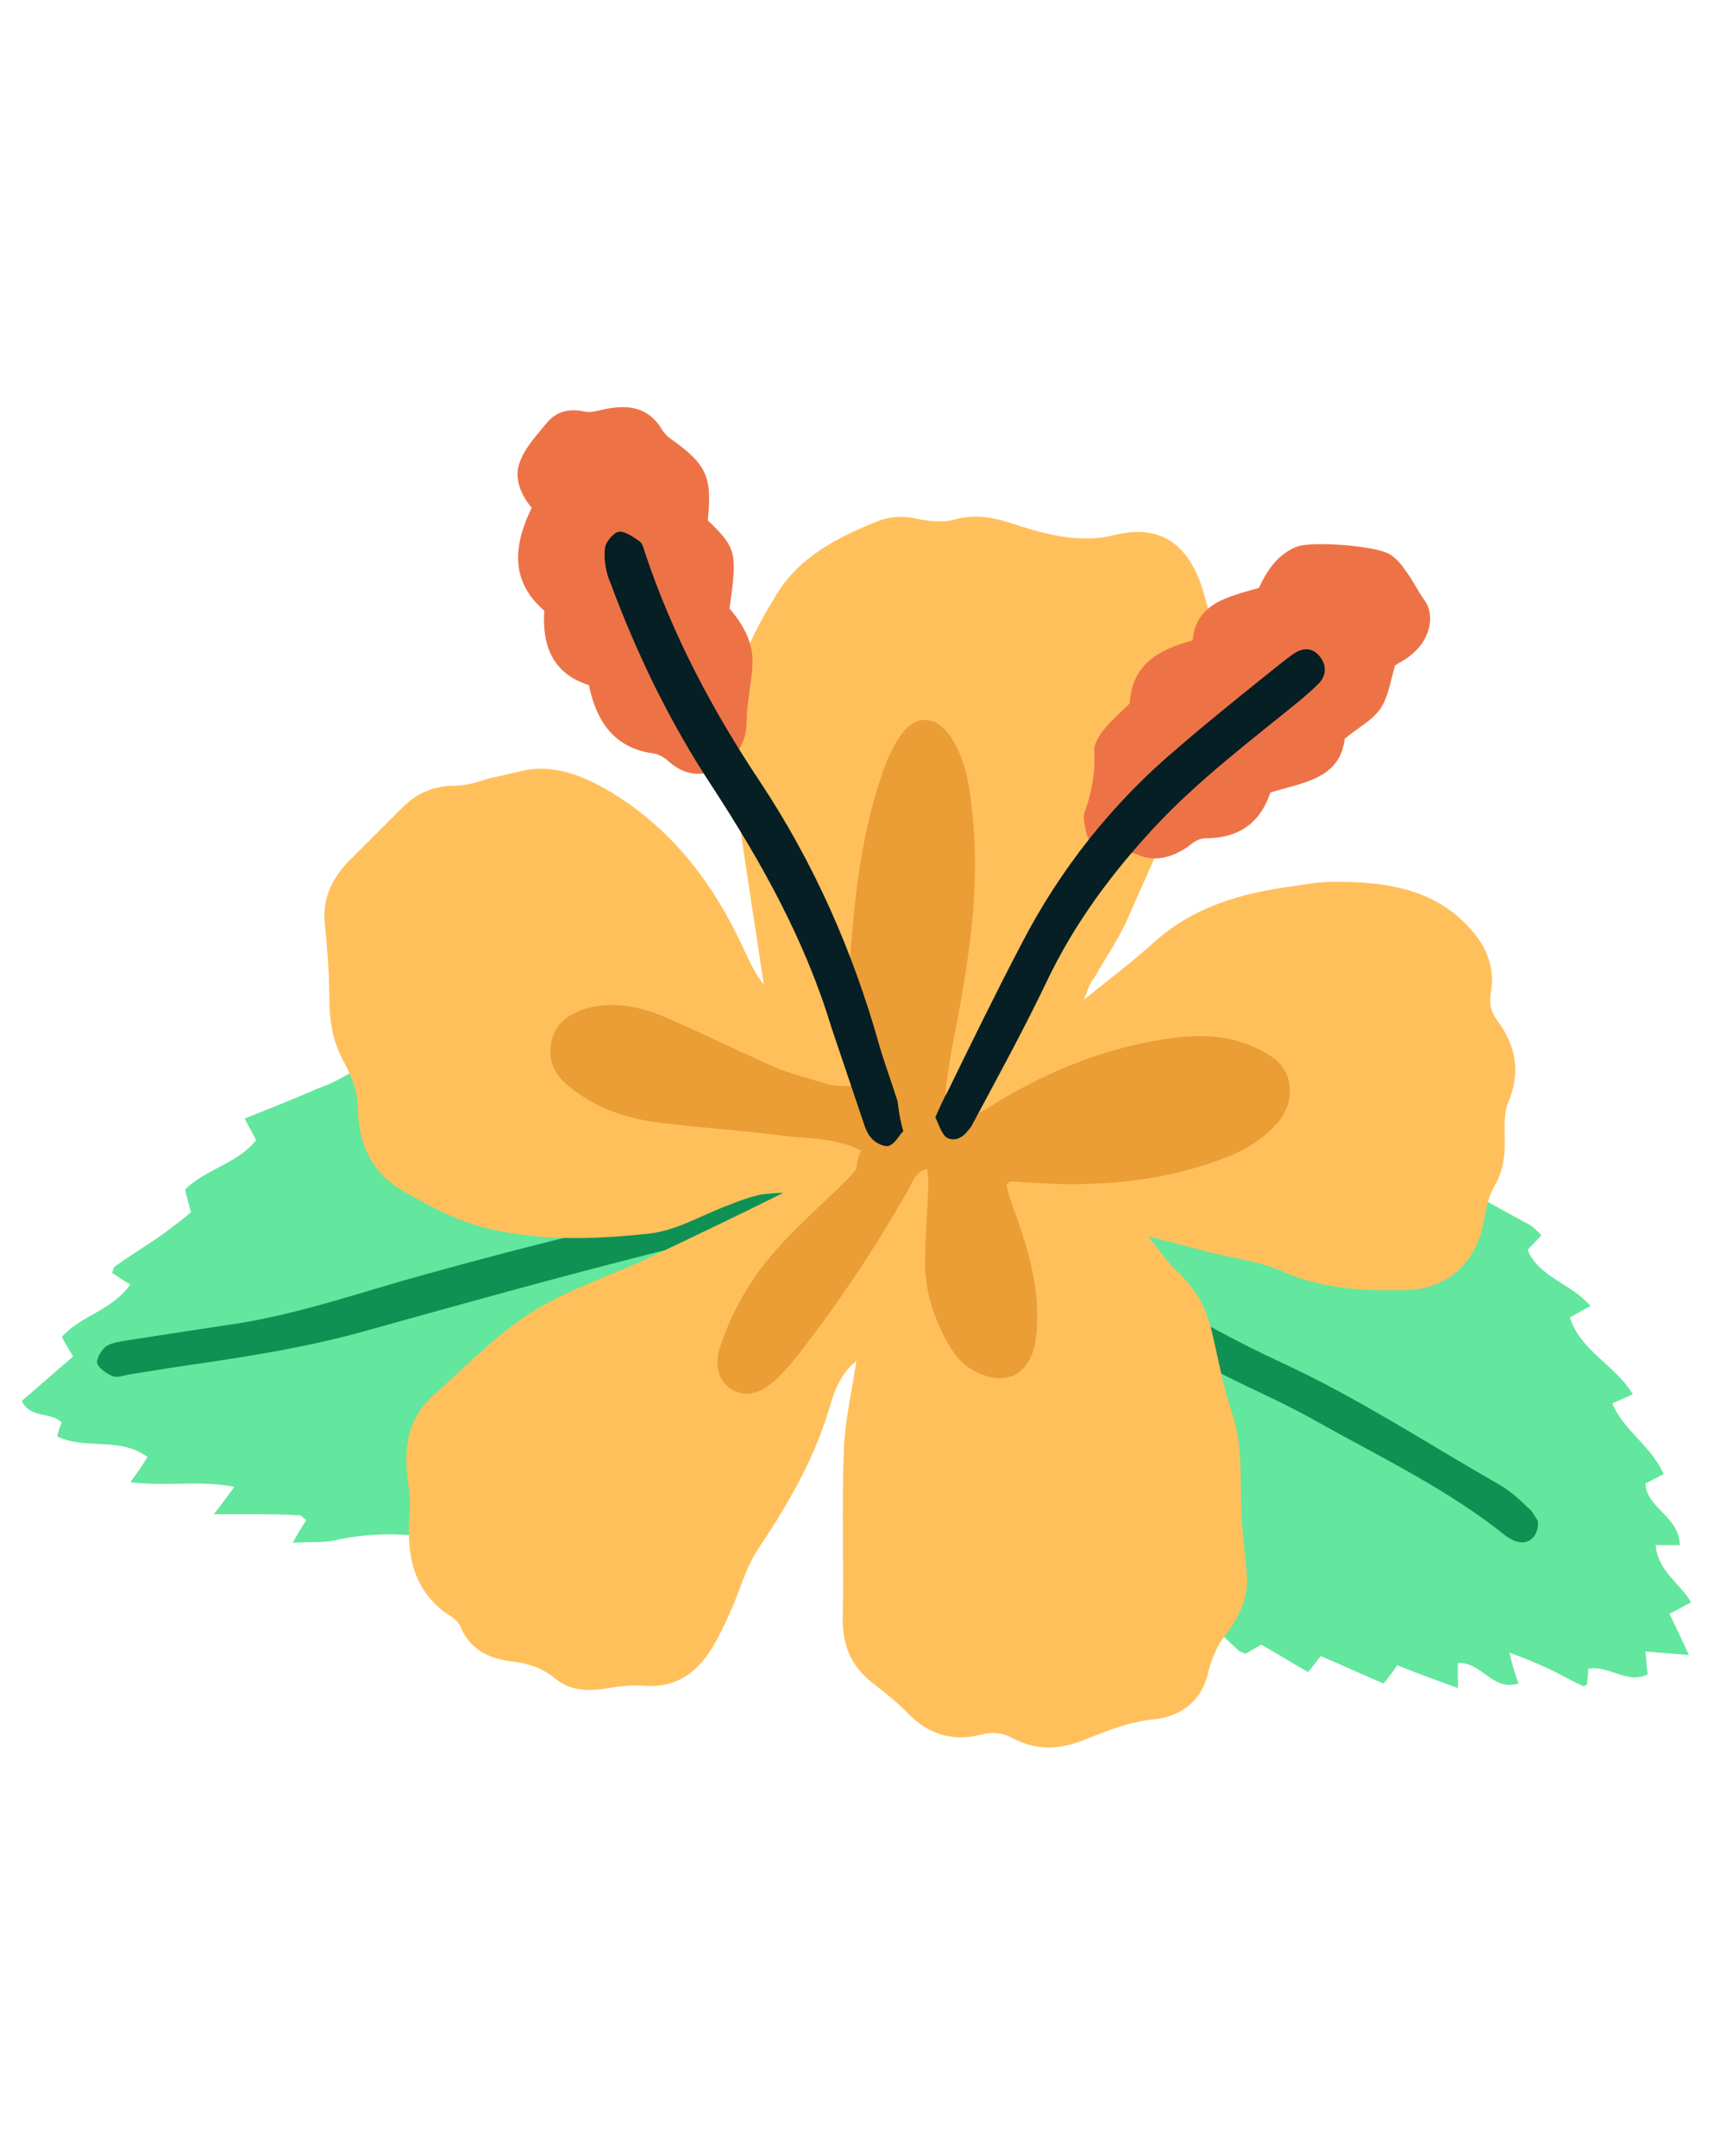 <?xml version="1.0" encoding="utf-8"?>
<!-- Generator: Adobe Illustrator 27.0.1, SVG Export Plug-In . SVG Version: 6.00 Build 0)  -->
<svg version="1.1" id="レイヤー_1" xmlns="http://www.w3.org/2000/svg" xmlns:xlink="http://www.w3.org/1999/xlink" x="0px"
	 y="0px" viewBox="0 0 149.9 188.5" style="enable-background:new 0 0 149.9 188.5;" xml:space="preserve">
<style type="text/css">
	.st0{display:none;}
	.st1{display:inline;fill:#0F9154;}
	.st2{display:inline;}
	.st3{fill:#1D2E2B;}
	.st4{fill:#0D694C;}
	.st5{fill:#08402E;}
	.st6{fill:#A0F7E7;}
	.st7{fill:#2DAD85;}
	.st8{fill:#FFF5ED;}
	.st9{fill:#63E69E;}
	.st10{fill:#0F9154;}
	.st11{fill:#FFC05C;}
	.st12{fill:#EB9D36;}
	.st13{fill:#ED7347;}
	.st14{fill:#051F24;}
	.st15{display:inline;fill:#93E3D4;}
	.st16{display:inline;fill:#5FC7B4;}
	.st17{display:inline;fill:#E6CDAC;}
	.st18{display:inline;fill:#1D2E2B;}
</style>
<g class="st0">
	<path class="st1" d="M138.6,106.9c1.5,1.9,1.1,3.8,0.5,5.4c-0.9,2.7-2.1,5.3-3.5,7.8c-2.2,3.8-4.9,7-9,9.1c-3.8,2-7.6,2.2-11.6,1.4
		c-6.3-1.2-12.5-2.7-18.7-4.4c-3.2-0.9-6.5-1.5-9.9-0.4c-5.2,1.8-5.2,4.7-2,8.3c1.8,1.9,4.1,3.2,6.7,3.7c5.5,1,11.1,1.2,16.7,0.6
		c2.8-0.3,5.7-0.5,8.5-0.6c2.6-0.1,3.5,1.4,2.1,3.6c-0.8,1.2-1.7,2.4-2.7,3.5c-4.1,5-8.7,9.5-14,13c-6.4,4.3-13.4,7.3-21.3,7
		c-2-0.1-4.1-0.4-6.1-0.9c-4.4-1.2-8.9-2.2-12.8-4.8c-1-0.7-2.1-1.2-3-2.1c-3.3-3.2-6.5-6.4-7.5-11.2c-0.5-2.5-0.7-4.9,0.2-7.4
		c1-2.9,2-5.9,3-8.8c0.2-0.6,0.4-1.1,0.5-1.7c0.5-2.8-0.7-4.2-3.5-4c-1.7,0.1-3.4,0.5-5,1.1c-5.6,2-11.4,2.9-17.3,2.7
		c-3.3-0.1-6.2-1.2-8.7-3.4c-6.1-5.4-10.5-12-13.3-19.5c-2-5.3-2.6-10.9-1.9-16.6c1.8-13.5,8-24.6,18.4-33.5c4-3.4,8.1-6.8,12.9-9.1
		c1.1-0.5,2.4-0.9,3.4-1.3c1,1,0.8,1.7,0.4,2.5c-2.6,5.6-4.6,11.4-6,17.4c-0.9,3.9-1.3,8,0.2,12c1.4,4,4.1,5.9,8.4,4.9
		c4.3-1,7-3.6,8.9-7.2c1.8-3.4,1.8-7.1,1.4-10.8c-0.4-3.9-0.9-7.7-0.9-11.6c0-2.9,0.4-5.8,2.1-8.4c1.4-2.1,3.3-3.6,5.3-4.9
		c6.3-4.2,13.4-6.9,20.7-8.8c2.1-0.5,2.1-0.5,4.1,0.3c0.1,1.3-0.4,2.5-1.2,3.5c-3.2,4.5-6,9.3-8.1,14.4c-1.8,4.5-3.9,8.9-4.3,13.8
		c-0.4,4.7,1.2,7,4.3,7.9c3.4,0.9,8-0.2,10.5-3.5c1.9-2.5,3.1-5.4,4.1-8.3c1.2-3.7,2.1-7.5,3.4-11.2c1-2.8,2.3-5.6,3.8-8.2
		c1.7-3.2,4.6-5,8.1-6c5.2-1.4,10.4-1.6,15.6-0.9c4.6,0.6,9.1,2,14,1.3c0.2,0.6,0.6,1.1,0.6,1.6c0.2,1.3,0.2,2.7,0.5,4
		c1.5,5.2,1.9,10.6,1.1,15.9c-0.9,6.2-4.2,10.9-9.7,13.9c-2.2,1.2-4.4,2.4-6.6,3.6c-3.2,1.7-5.7,4.1-7.4,7.4c-1.7,3.3-0.4,5.8,3.4,6
		c4,0.2,7.6-0.8,10.6-3.4c2-1.7,3.8-3.5,5.6-5.3c1.4-1.3,2.6-2.8,4-4.1c1.5-1.5,2.7-1.3,3.7,0.6c0.5,1,0.8,2.1,0.8,3.2
		c-0.1,4.2-0.6,8.4-2.1,12.5c-1,2.8-2.8,5.2-5,7.1c-4,3.4-8.7,5.2-14,5.6c-3.5,0.2-7.1,0.4-10.6,0.7c-2.6,0.2-5.2,0.7-7.4,2.2
		c-1,0.7-1.9,1.5-2.7,2.4c-1.8,2.1-1.2,4.2,1.2,5.5c1.9,1,3.9,1.4,5.9,1.6c6.4,0.7,12.8,0.2,18.9-2c3.5-1.2,6.9-2.8,10.4-4.1
		C136.9,107.3,137.8,107.1,138.6,106.9z M16.2,94.2c-0.7,2-0.5,3.9,0,5.9c1,4.3,3.1,8,5.9,11.4c0.9,1.1,2.1,2.1,3.4,2.8
		c3.5,2,7.7-0.3,8.1-4.4c0.5-5.6-0.9-10.8-4-15.5c-1-1.5-2.5-2.9-4.1-3.9C21.8,88.3,17.5,90.1,16.2,94.2z M70.6,144.8
		c0.4,0.8,0.7,2.1,1.4,3c3.7,4.3,8.5,6,14.1,5.1c1-0.2,2-0.7,2.8-1.2c1.9-1.2,2.3-3.6,1-5.4c-1.2-1.7-2.8-2.7-4.7-3.5
		c-3.5-1.5-7.1-1.2-10.7-1C72.8,141.9,71.4,142.7,70.6,144.8z M102.6,86.3c-0.8-0.2-1-0.3-1.3-0.4c-5.4-0.5-9.9,1.4-13.6,5.2
		c-2.1,2.2-0.4,5.6,2.8,6.1c3.5,0.5,6.9,0.1,10.2-1.2c1.5-0.6,2.9-1.6,4.1-2.7c2-1.8,1.7-4.4-0.4-6
		C103.7,86.8,102.9,86.5,102.6,86.3z M113,45c0-0.6,0.2-1.5,0.2-2.5c-0.2-3.2-2.5-4.8-5.5-4c-0.9,0.2-1.8,0.7-2.6,1.2
		c-2,1.3-3.2,3.3-4.4,5.4c-1.4,2.4-1.2,4.8-0.5,7.3c0.5,1.8,1.7,2.5,3.6,2.1c0.7-0.1,1.3-0.4,1.9-0.7C108.9,51.6,111.3,48.8,113,45z
		 M45.4,100.9c1-0.4,2.2-0.5,3-1.2c2.9-2.6,4.6-5.9,5.2-9.8c0.3-1.7-0.4-3.1-2-3.9c-1.4-0.7-2.7-0.1-3.8,0.8
		C45.5,88.6,44,91,43,93.7C42.1,96.3,43,98.9,45.4,100.9z M84.5,112.6c0.8,0.1,1.5,0.4,2.3,0.4c2.8,0,4.3-2.4,3.2-5
		c-1.4-3.2-5.9-4.8-9-3.1c-2,1.1-2.4,2.7-1,4.5C81.1,110.8,82.5,112.2,84.5,112.6z"/>
	<g class="st2">
		<path class="st3" d="M109.1,63.9c-0.4,0.5-0.9,1.3-1.6,1.9c-3.8,3.5-7.6,7-11.5,10.5c-7.6,6.8-14.4,14.5-20.5,22.7
			c-7.1,9.6-13.9,19.4-21.6,28.5c-4.1,4.9-8.8,9.3-13.7,13.4c-3.9,3.3-8,6.4-12.2,9.3c-2.2,1.5-4.7,2.6-7.1,3.7
			c-1,0.4-2.2,0.6-3.3,0.6c-1.3,0.1-2.2-0.7-2.4-1.9c-0.2-1.1,0.4-2.1,1.7-2.6c1.1-0.4,2.3-0.6,3.5-1.1c4.9-2,8.9-5.4,12.9-8.6
			c3.3-2.7,6.4-5.8,9.6-8.7c5.2-4.8,9.5-10.3,13.7-15.9c5.5-7.4,10.9-15,16.6-22.3c7.2-9.2,15.2-17.7,24.1-25.3
			c2.3-1.9,4.4-4.1,6.7-6.2c0.6-0.6,1.3-1.2,2-1.6c1-0.6,2.1-0.3,2.9,0.5C109.6,61.6,109.7,62.6,109.1,63.9z"/>
	</g>
</g>
<g class="st0">
	<g class="st2">
		<path class="st4" d="M26.6,99.2c-1,2.6-1.7,4.8-2.7,7c-1.2,2.6-2.6,5.2-4.1,7.6c-1.1,1.9-2.4,3.6-3.7,5.3
			c-1.1,1.4-2.3,2.7-3.9,3.5c-3.1,1.6-6.6,0.7-8.4-2.2c-1.6-2.5-2-5.2-2.2-8.1c-0.6-8.1,0.9-16,3.9-23.5c1.8-4.6,4.7-8.7,9.2-11.3
			c4-2.3,8.5-3.3,13-3.3c2.2,0,4.2,0.8,5,3.1c0.4,1,0.9,2.1,1.1,3.1c0.9,4.4,1.3,8.8,1.1,13.3c0,0.5-0.1,0.9-0.1,1.4
			c-0.2,1.6-1.1,2.4-2.7,2.7C30.2,98.2,28.4,98.7,26.6,99.2z"/>
		<path class="st4" d="M63.9,38.3c1.2-4.6,4.2-7.8,8.3-10.1c2.8-1.6,5.9-2.6,9.1-3.2c5.4-0.9,10.8-1.6,16.3-1.2
			c4.1,0.3,8.1,1.1,11.6,3.3c1.7,1,3.1,2.4,4.1,4.1c1,1.7,1,3.5-0.1,5.2c-1.5,2.2-3.5,3.9-5.9,5.1c-4.9,2.5-10.1,4.2-15.5,5.1
			c-1.5,0.3-3.1,0.7-4.6,1.2c-1.8,0.6-3.2,1.8-3.9,3.7c-0.9,2.4-1.6,2.6-4.1,2c-2.6-0.6-5.3-1.1-7.9-1.7c-0.7-0.2-1.4-0.3-2.1-0.5
			c-1-0.3-1.9-0.6-2.8-0.8c-2.5-0.6-2.5-0.6-3-3.1C62.8,43,62.8,41.9,63.9,38.3z"/>
		<path class="st4" d="M32.1,26.1c1.8,0.9,3.6,1.8,5.4,2.8c4.6,2.6,8.4,6.2,11.5,10.3c2.6,3.3,5,6.8,7.4,10.2
			c1.3,1.8,1.2,2.7-0.1,4.4c-3.6,4.8-8.5,7.9-14,10.2c-1.2,0.5-2.5,0.7-3.8,1c-1.1,0.3-1.9-0.2-2.5-1.1c-1.3-1.9-2.7-3.8-3.8-5.7
			c-2.4-4-5.1-7.8-7-12.1c-2.1-4.8-3-9.8-2.2-15c0.1-0.8,0.3-1.5,0.6-2.3c0.7-1.7,1.9-2.8,3.8-3C28.9,25.6,30.5,25.7,32.1,26.1z"/>
		<path class="st4" d="M115.8,119.8c-0.9-0.5-1.7-0.8-2.5-1.2c-1.4-0.9-1.6-1.5-1.4-3.3c0.1-0.8,0-1.7-0.2-2.5
			c-0.9-3.5-1.4-7.1-1.2-10.7c0.1-2.7,1-3.7,3.7-3.7c2.3,0,4.7,0.2,7,0.6c8.5,1.5,15.8,5.5,22.4,11c1.3,1.1,2.5,2.5,3.5,3.9
			c1.7,2.4,1.1,4.3-1.7,5.1c-2.5,0.7-5.1,1.2-7.7,1.5c-4.9,0.6-9.8,0.9-14.7,0.4C120.5,120.6,118.1,120.1,115.8,119.8z"/>
		<path class="st4" d="M88,158.3c-1.4,3.5-2.9,7-4.3,10.5c-0.3,0.8-0.8,1.5-1.4,2.2c-1.5,1.9-3.5,2-5,0c-1.2-1.6-2.1-3.3-3-5.1
			c-3.1-6.6-4.8-13.5-4.8-20.8c0-2.8,0.4-5.5,1.2-8.2c0.2-0.6,0.5-1.2,0.9-1.8c0.5-0.8,1.2-1,2-0.6c1.8,0.8,3.8,0.9,5.8,1
			c2.6,0.2,5.2,0.5,7.8,0.8c1.7,0.2,2.7,1,2.9,2.8c0.2,2.1,0.3,4.2,0.2,6.3C90,149.9,89.3,154.2,88,158.3z"/>
	</g>
	<g class="st2">
		<path class="st5" d="M72.3,45.2c1.6,0.3,3.2,0.8,4.8,1.4c9.7,3.6,16.6,11.4,23,19.2c3.3,4,5.9,8.4,7.5,13.3
			c1.6,5.1,2.8,10.4,3.4,15.8c0.4,3.2,0.8,6.4,1.1,9.6c0.9,8.6,0.5,17.1-2.5,25.3c-1,2.7-2.5,5.1-4.8,6.9c-6,4.8-14.7,3.6-21.6,1.7
			C68,134.3,54,125.6,42.8,114.5C31.4,103.2,23,85.6,30.1,69.7c1.2-2.7,2.7-5.5,4.8-7.6c2.1-2.2,4.3-4.3,6.5-6.2
			c3.2-2.9,6.4-5.9,10.4-7.7C58.6,45.3,65.3,43.9,72.3,45.2z"/>
	</g>
	<g class="st2">
		<path class="st6" d="M81.2,77.2c-1,4.7-0.2,9.5-0.3,14.4c-3.3,2.3-6.8,4.5-9.4,7.9c-4.1-1.3-8.1-2.7-12.3-4.1c0,0.1-0.1,0-0.1-0.2
			c-0.1-3.3-0.3-6.5-0.2-9.8c0-1.1,0.8-2.4,1.6-3.2c2.5-2.5,5.3-4.7,8-7c0.8-0.7,1.7-0.8,2.8-0.5c3.1,0.8,6.2,1.4,9.4,2.2
			C80.8,76.9,80.9,77.1,81.2,77.2z"/>
		<path class="st6" d="M58.3,56.4c1.4,1.7,3.6,1.8,5.3,2.8c0.5,0.3,1,0.3,1.5,0.6c1.5,0.8,2.4,1.8,2.6,3.6c0.2,2.7,0.6,5.3,0.9,8.1
			c-3.8,2.4-6.9,5.7-10.5,8.7c-3.8-0.9-6.9-3.4-10.7-4.8c-1.2-2.8-1.5-5.8-1.6-8.8c0-0.5,0-0.9,0.1-1.4c0.1-1.4,0.6-2.6,1.9-3.4
			C51.1,59.4,54.6,57.8,58.3,56.4z"/>
		<path class="st6" d="M91.7,111.7c-2.2,1.6-3.9,2.9-6.2,4.5c-3.7-0.4-8.1-0.9-12.5-1.4c-0.1-0.4-0.2-0.7-0.2-1.1c0-3,0-6,0-9.1
			c0-1.6,0.5-3.1,1.7-4.1c2.3-2,4.6-3.9,7.1-5.6c0.7-0.5,1.9-0.5,2.8-0.4c3.2,0.3,6.3,1,9.2,2.9C92.9,102.2,92.3,107.1,91.7,111.7z"
			/>
		<path class="st6" d="M39.9,98.7c-1.8-4.9-2.5-9.7-2.7-14.5c2.1-1.6,4.1-2.9,6-4.5c1.8-1.6,3.7-1.6,5.6-0.7c2.5,1.2,5,2.5,7.6,3.8
			c-1,4-0.1,8-0.2,12.1c0,0.7,0.1,1.4-0.5,2c-1.6,1.4-3.1,2.8-4.8,4.3c-0.6-0.3-1.2-0.6-1.7-0.9c-0.9-0.5-1.7-1-2.5-1.5
			C44.5,97.7,42.3,97.5,39.9,98.7z"/>
		<path class="st6" d="M103.4,89.8c-3.4,0.7-5.8,2.8-8.5,4.7c-3.5-1.5-6.9-3-10.8-2.8c-0.2-0.4-0.4-0.7-0.4-0.9c-0.1-4-0.4-8,0.1-12
			c0.6-4.6,6.6-9.5,11.3-7.6C98.4,76.9,101.6,82.9,103.4,89.8z"/>
		<path class="st6" d="M64.7,122.9c-4.7-2.3-8.6-5.6-12.8-8.6c0.2-2.9,0.3-5.9,0.6-8.8c0.1-1.2,0.6-2.3,1.6-3.1c1.1-1,2.2-2,3.4-3
			c0.6-0.6,1.4-0.8,2.2-0.5c3,0.9,6,1.8,9,2.8c0.5,0.2,1,0.6,1.3,0.8c0,4.5,0.1,8.7,0.1,13.2c-1,0.9-2.2,2-3.4,3
			C65.2,119.7,65.1,121.3,64.7,122.9z"/>
		<path class="st6" d="M84.6,130.9c0.2-1.4,0.4-2.6,0.7-3.8c0.6-3.1,1.5-6.1,3.1-8.9c1.6-2.7,5.2-4.1,8.2-3.1c3,1,5.9,2.1,8.9,3.2
			c0.5,0.2,0.9,0.6,1.4,0.9c-1,4.5-2.5,8.6-6.1,11.7c-0.4,0.4-1,0.7-1.5,0.9c-3.4,1.1-6.8,1.4-10.3,0.5
			C87.5,131.8,86.1,131.3,84.6,130.9z"/>
		<path class="st6" d="M71.4,71.6c-0.4-3.7-0.8-7.2-1.1-10.6c0-0.4,0.3-1,0.6-1.4c0.7-0.8,1.4-1.6,2.2-2.3c0.8-0.7,1.7-1.4,2.6-2.1
			c4,0.7,14.2,8.2,16.7,12.2c-5.4,1.6-6.1,2-10.3,6.9C78.7,73.4,75.2,72.5,71.4,71.6z"/>
		<path class="st6" d="M107.1,115.8c-4-1.9-8-3.5-12.4-4.2c0.3-2.7,0.5-5.2,0.9-7.7c0.2-1.6,0.5-3.2,0.8-4.9
			c0.2-1.4,0.7-2.6,2.1-3.4c1.1-0.6,2.2-1.4,3.4-2c0.7-0.4,1.6-0.5,2.3-0.7C105.8,96.1,108,112.2,107.1,115.8z"/>
		<path class="st6" d="M67.5,124.4c0.3-1.3-0.2-2.5,0.8-3.5c1.4-1.4,2.9-2.9,5-2.9c2.1,0,4.2,0.3,6.3,0.5c1.6,0.2,3.1,0.5,4.7,0.7
			c0,0.4,0,0.8,0,1.1c-0.7,2.9-1.5,5.7-2.2,8.6c-0.1,0.2-0.2,0.5-0.4,0.9C76.7,128.7,72,126.9,67.5,124.4z"/>
		<path class="st6" d="M49.2,112.1c-3.7-2.9-6-6.4-7.9-10.3c0.6-0.9,1.4-1.1,2.2-0.8c1.2,0.4,2.3,0.8,3.5,1.4c0.9,0.4,1.7,1,2.7,1.6
			C49.5,106.5,49.4,109.1,49.2,112.1z"/>
		<path class="st6" d="M42.8,67c0.5,3,0.9,5.7,1.3,8.5c-2,1.4-4,2.8-6.4,4.6C38.1,75,39.7,70.8,42.8,67z"/>
		<path class="st6" d="M72.3,54c-1.5,1.5-2.7,2.8-4.1,4.2c-2-0.9-4.1-1.9-6.2-2.9C65.2,54,68.5,53.3,72.3,54z"/>
		<path class="st7" d="M84.5,28.1c0.2-0.7,0.3-1.3,0.5-2c1.5-0.2,2.9-0.4,4.3-0.5c1.2-0.1,1.4,0.2,1.8,1.8
			C89.6,28.7,86.5,29.2,84.5,28.1z"/>
		<path class="st7" d="M73.2,143.9c1.2-0.4,2,0.1,2.1,1.1c0.1,1.3,0,2.7-0.1,4.1c-0.1,0.7-0.5,1.2-1.3,1.1c-0.8-0.1-1.2-0.6-1.3-1.3
			C72.4,147.2,72.1,145.5,73.2,143.9z"/>
		<path class="st7" d="M77.7,158.9c-1.7,1.2-2.4,1.1-3-0.3c-0.4-0.9-0.6-1.9-0.8-2.8c-0.2-0.7-0.1-1.5,0.8-1.8
			c0.7-0.2,1.7,0.2,1.9,1C77,156.3,77.3,157.6,77.7,158.9z"/>
		<path class="st7" d="M8.4,90.3c0.2,0.4,0.7,0.9,0.6,1.4C8.9,93,8.5,94.2,8,95.4c-0.3,0.8-1.5,0.8-1.9,0.1
			c-0.8-1.2-0.1-2.4,0.2-3.6C6.5,90.9,7,90.2,8.4,90.3z"/>
		<path class="st7" d="M10.4,86.3c-0.9-0.5-1.3-1.2-0.9-2c0.7-1.2,1.3-2.6,3.1-2.5c0.8,0.5,1,1.2,0.7,2C12.7,85,11.9,86.1,10.4,86.3
			z"/>
		<path class="st7" d="M95.3,30.5c0.9,0.7,1.3,1.4,0.8,2c-0.3,0.5-1,0.7-1.6,0.9c-0.4,0.1-0.9,0.1-1.4,0c-0.6,0-1.2-0.3-1.3-1
			c-0.1-0.8,0.1-1.5,1-1.7C93.6,30.5,94.5,30.5,95.3,30.5z"/>
		<path class="st7" d="M99.4,26c1.1,0.3,1.6,1,1.5,1.8c-0.1,0.8-0.6,1.1-1.7,1c-0.6-0.1-1.3-0.2-1.8-0.5c-0.4-0.3-0.6-1-0.5-1.5
			c0.1-0.3,0.7-0.7,1.2-0.8C98.6,25.8,99.1,26,99.4,26z"/>
		<path class="st7" d="M17.9,84.8c-0.9-1.3-0.8-2.3,0.3-3.2c0.9-0.7,1.5-0.6,2.5,0.3C20.4,84.1,19.9,84.6,17.9,84.8z"/>
	</g>
	<g class="st2">
		<path class="st8" d="M30,49.1c-0.7,2.3-2.8,3-4.6,1.5c-1.8-1.6-2.9-3.5-2.9-6c0-0.6,0.1-1.3,0.4-1.9c0.8-2,2.7-2.5,4.5-1.4
			C29.8,43,30.9,46.2,30,49.1z"/>
		<path class="st8" d="M40.9,29.6c2.8,0.9,4.7,4,4.8,6.8c0,1.6-2.3,2.9-3.8,2.1c-1.7-1-3.3-2.2-4.3-4c-0.2-0.3-0.3-0.6-0.4-0.9
			c-0.5-1.3-0.4-2.5,0.4-3.5C38.5,29.1,39.7,29.2,40.9,29.6z"/>
	</g>
	<g class="st2">
		<path class="st3" d="M24.9,31.8c0.3-0.2,0.6-0.5,1-0.6c0.6-0.2,1.3-0.1,1.5,0.5c0.2,0.6,0.2,1.4-0.1,2c-0.1,0.3-1,0.4-1.5,0.4
			c-0.3,0-0.6-0.5-0.7-0.8c-0.2-0.3-0.2-0.7-0.3-1.1C24.9,32,24.9,31.9,24.9,31.8z"/>
		<path class="st3" d="M30.2,30.9c-0.9-0.3-1.3-0.9-1.1-1.6c0.2-0.6,1.6-1.1,2.2-0.8c0.6,0.2,1.1,1.2,0.9,1.8
			C32,30.9,31.1,31.2,30.2,30.9z"/>
	</g>
	<g class="st2">
		<path class="st3" d="M39.2,30.1c-0.3-0.3-0.6-0.4-0.9-0.5c-0.2,0.1-0.4,0.3-0.6,0.5c-0.8,1-1,2.3-0.4,3.5c0.1,0.3,0.3,0.6,0.4,0.9
			c1,1.8,2.6,3,4.3,4c0.1,0,0.2,0.1,0.2,0.1c0-2.2-0.3-4.3-1.3-6.3C40.4,31.5,39.8,30.7,39.2,30.1z"/>
		<path class="st3" d="M25.4,43c-0.6-0.8-1.5-1-2.3-0.7c-0.1,0.1-0.2,0.3-0.2,0.4c-0.2,0.6-0.4,1.3-0.4,1.9c0,2.5,1.1,4.4,2.9,6
			c0.6,0.5,1.2,0.7,1.7,0.7c0-0.1,0.1-0.2,0.1-0.4C28.1,48.1,27.3,45.3,25.4,43z"/>
	</g>
</g>
<g>
	<g>
		<path class="st9" d="M134.8,108c-0.4,0.5-0.8,0.8-1.2,1.3c1,2.4,3.8,2.9,5.5,4.9c-0.6,0.3-1.1,0.6-1.8,1c0.9,2.9,3.9,4.1,5.5,6.7
			c-0.6,0.3-1.1,0.5-1.8,0.8c1,2.4,3.4,3.7,4.5,6.2c-0.5,0.2-0.9,0.5-1.6,0.8c0.1,2.2,3,2.9,3,5.4c-0.4,0-0.8,0-1.1,0
			c-0.3,0-0.6,0-1,0c0.2,2.3,2.1,3.3,3.1,5c-0.6,0.3-1.1,0.6-1.9,1c0.5,1,1,2.1,1.7,3.6c-1.5-0.1-2.5-0.2-3.8-0.3
			c0.1,0.8,0.1,1.4,0.2,2c-1.8,0.9-3.3-0.8-5.2-0.5c0,0.5-0.1,1-0.1,1.4c-0.1,0-0.3,0.2-0.4,0.1c-1.1-0.5-2.1-1.1-3.2-1.6
			c-0.9-0.4-1.8-0.8-3.2-1.3c0.3,1.2,0.5,1.9,0.8,2.7c-2.3,0.7-3.2-1.9-5.3-1.8c0,0.6,0,1.2,0,2.2c-1.9-0.7-3.6-1.3-5.3-2
			c-0.4,0.6-0.7,1-1.2,1.6c-1.9-0.8-3.6-1.6-5.5-2.4c-0.3,0.4-0.6,0.8-1.1,1.4c-1.4-0.8-2.7-1.6-4.1-2.4c-0.5,0.3-1,0.6-1.4,0.8
			c-0.2-0.1-0.5-0.2-0.6-0.3c-1.3-1.2-2.6-2.5-3.9-3.7c-0.3-0.3-0.6-0.5-1-0.7c-2.8-1.7-5.5-3.6-7.9-5.8c-4.7-4.3-7.9-9.5-9.5-15.6
			c-1.1-3.9-1.8-7.8-1.6-11.8c0.2-4.4,2.5-7.9,6.7-9.3c3.7-1.1,7.4-2,11.3-1.2c1.4,0.3,2.8,0.2,4.2,0.4c7.2,1.1,14,3.5,20.4,6.8
			c2.3,1.2,4.5,2.5,6.8,3.7C134.1,107.3,134.4,107.6,134.8,108z"/>
		<path class="st9" d="M18.7,132.4c0.8-1,1.2-1.6,1.8-2.4c-3.1-0.6-6,0-9.1-0.4c0.6-0.8,1-1.4,1.5-2.2c-2.4-1.8-5.4-0.6-7.9-1.8
			c0.1-0.4,0.2-0.8,0.4-1.2c-0.9-1-2.7-0.3-3.5-1.9c1.5-1.3,3-2.6,4.5-3.9c-0.5-0.8-0.7-1.2-1-1.7c1.7-1.9,4.4-2.3,6-4.6
			c-0.6-0.3-1.1-0.7-1.6-1c0.1-0.2,0.1-0.5,0.3-0.6c1.4-1,2.9-1.9,4.3-2.9c0.8-0.6,1.6-1.2,2.3-1.8c-0.2-0.8-0.4-1.4-0.5-2
			c1.8-1.8,4.5-2.2,6.2-4.3c-0.3-0.6-0.6-1.1-1-1.9c2-0.8,4-1.6,5.9-2.4c0.6-0.3,1.3-0.5,1.9-0.8c1.3-0.7,2.6-1.4,3.9-2.1
			c6.3-3.3,12.9-2.6,19.5-1c5.4,1.4,10.5,3.6,15.3,6.5c1.4,0.8,2.4,1.8,2.5,3.3c4.3,1.4,5.3,5.3,4.7,8.7c-0.6,3.4-2.2,6.1-4.3,8.7
			c-3.5,4.4-7.6,8.1-12.4,11c-5.3,3.2-11,5.3-17.3,5.2c-0.9,0-1.7-0.1-2.6-0.3c-3.1-0.6-6.2-0.6-9.3,0.1c-1,0.2-2.2,0.1-3.6,0.2
			c0.5-0.9,0.8-1.4,1.2-2c-0.2-0.1-0.4-0.3-0.5-0.4c-1.6-0.1-3.3-0.1-4.9-0.1C20.6,132.4,19.9,132.4,18.7,132.4z"/>
	</g>
	<g>
		<path class="st10" d="M70.1,104.1c0.2,0,0.4,0,0.6,0c1.2,0,2,0.6,2.1,1.4c0.1,0.9-0.7,1.7-2,1.8c-1.2,0.1-2.3,0.2-3.5,0.4
			c-3.3,0.6-6.7,1-9.9,1.8c-8.7,2.2-17.3,4.6-25.9,7c-5.5,1.5-11.1,2.3-16.6,3.1c-1.2,0.2-2.5,0.4-3.7,0.6c-0.5,0.1-1,0.3-1.4,0.1
			c-0.5-0.2-1.2-0.7-1.3-1.1c-0.1-0.4,0.4-1.2,0.8-1.5c0.5-0.3,1.2-0.4,1.8-0.5c3.2-0.5,6.5-1,9.8-1.5c5.6-0.9,10.9-2.8,16.4-4.3
			c8.6-2.4,17.3-4.5,26-6.5C65.4,104.4,67.8,104.4,70.1,104.1z"/>
		<path class="st10" d="M134.5,133c0.1,1.3-0.8,2.1-1.8,1.8c-0.4-0.1-0.7-0.3-1-0.5c-5.1-4.1-11-6.9-16.7-10.1
			c-3.7-2.1-7.7-3.6-11.3-5.8c-5.5-3.3-10.8-7-16.2-10.5c-0.4-0.3-0.7-0.6-1-1c-0.5-0.7-0.4-1.5,0.2-1.9c0.4-0.3,1.2-0.3,1.7-0.1
			c0.6,0.2,1.2,0.8,1.8,1.2c7,4.9,14.2,9.5,22,13.1c6.5,3,12.6,7,18.9,10.6c0.9,0.5,1.8,1.3,2.6,2.1
			C134,132.1,134.3,132.7,134.5,133z"/>
	</g>
	<g>
		<path class="st11" d="M94.8,87.4c2-1.6,4.1-3.2,6-4.9c3.5-3.2,7.7-4.4,12.2-5c1.2-0.2,2.5-0.4,3.7-0.4c4.6,0,9.1,0.6,12.3,4.6
			c1.2,1.5,1.7,3.2,1.4,5c-0.2,1.1,0,1.8,0.6,2.6c1.6,2.2,2,4.5,0.9,7.1c-0.4,1-0.3,2.3-0.3,3.5c0,1.4-0.2,2.6-0.9,3.8
			c-0.5,0.8-0.7,1.9-0.9,2.9c-0.6,3.7-3.1,6.1-6.8,6.2c-3.8,0.1-7.5-0.1-11-1.7c-2.1-0.9-4.4-1.1-6.6-1.7c-1.5-0.4-3-0.8-5-1.3
			c1.1,1.3,1.7,2.3,2.5,3c1.5,1.4,2.5,3,3,5c0.6,2.4,1,4.9,1.8,7.3c1.1,3.2,0.7,6.4,0.9,9.5c0.1,1.5,0.3,3,0.4,4.4
			c0.3,2.1-0.5,3.9-1.7,5.5c-0.8,1-1.3,2.1-1.6,3.3c-0.5,2.5-2.3,3.9-4.5,4.2c-2.3,0.2-4.3,1-6.3,1.8c-2.2,0.9-4.2,1-6.3-0.1
			c-0.9-0.5-1.9-0.6-2.9-0.3c-2.5,0.6-4.6-0.1-6.4-2c-0.9-0.9-1.9-1.7-2.8-2.4c-1.9-1.4-2.8-3.2-2.8-5.7c0.1-4.9-0.1-9.9,0.1-14.8
			c0.1-2.6,0.7-5.2,1.1-7.8c-0.9,0.7-1.7,1.8-2.3,3.9c-1.3,4.5-3.6,8.5-6.2,12.4c-1.2,1.7-1.7,3.9-2.6,5.8c-0.6,1.3-1.2,2.6-2,3.7
			c-1.3,1.8-3.1,2.8-5.5,2.6c-1.2-0.1-2.5,0.1-3.7,0.3c-1.5,0.2-2.9,0-4-0.9c-1.1-0.9-2.2-1.3-3.6-1.5c-2-0.2-3.8-0.9-4.7-3
			c-0.2-0.6-0.9-1-1.5-1.4c-2.7-2.1-3.2-5-3-8.2c0.1-1,0.1-2-0.1-3c-0.4-2.9-0.2-5.5,2.2-7.7c2.5-2.2,4.8-4.6,7.6-6.6
			c3.4-2.4,7.3-3.6,11-5.3c4-1.9,8-3.8,12-5.8c-1.6-0.1-3.1,0.4-4.6,1c-2.5,0.9-4.8,2.4-7.5,2.6c-4.8,0.5-9.5,0.6-14.2-0.6
			c-2.6-0.7-4.9-2-7.2-3.3c-2.6-1.6-3.6-4.1-3.7-6.9c0-1.6-0.5-2.9-1.2-4.2c-1-1.8-1.3-3.6-1.3-5.7c0-2.2-0.2-4.4-0.4-6.5
			c-0.2-2.1,0.6-3.8,2-5.3c1.6-1.6,3.2-3.2,4.8-4.8c1.3-1.3,2.8-1.9,4.6-1.9c1.1,0,2.1-0.4,3.2-0.7c1.1-0.2,2.1-0.5,3.2-0.7
			c2.7-0.4,5.1,0.7,7.3,2c5.4,3.3,9,8.1,11.6,13.8c0.5,1.1,1,2.1,1.7,3c-0.5-3.3-1-6.6-1.5-9.9c-0.7-4.7-1.5-9.4-1.2-14.2
			c0.2-3.7,1.9-6.9,3.8-10c2-3.3,5.3-5,8.8-6.4c1.2-0.5,2.4-0.5,3.7-0.2c1,0.2,2.2,0.3,3.2,0c1.9-0.5,3.5-0.1,5.3,0.5
			c2.8,0.9,5.6,1.6,8.5,0.9c3.9-1,6.5,0.6,7.8,4.8c1.4,4.6,1.6,9.3-0.2,13.9c-2,5.1-4.3,10.1-6.5,15.1c-0.8,1.7-1.9,3.3-2.8,4.9
			C95.3,85.9,95.1,86.7,94.8,87.4c-0.2,0.2-0.3,0.3-0.5,0.5c0,0-0.1,0.1-0.1,0.1c0-0.1,0.1-0.1,0.1-0.2
			C94.4,87.7,94.6,87.5,94.8,87.4z"/>
	</g>
	<g>
		<path class="st12" d="M75.3,100.6c-2.4-1.2-4.7-1-6.9-1.3c-3.7-0.5-7.5-0.7-11.2-1.2c-2.7-0.4-5.2-1.3-7.3-3c-1.3-1-2-2.2-1.7-3.9
			c0.3-1.7,1.5-2.5,3-3c2.4-0.7,4.7-0.2,6.9,0.7c3.2,1.4,6.3,2.9,9.4,4.3c1.6,0.7,3.3,1.1,4.9,1.6c0.7,0.2,1.5,0.1,2.1,0.2
			c-0.1-3.2-0.5-6.1-0.3-9.1c0.4-6.1,0.9-12.2,2.9-18.1c0.4-1.2,0.9-2.4,1.6-3.4c1.3-2,3.2-1.9,4.5,0.1c1.2,1.9,1.6,4.1,1.8,6.3
			c0.8,6.8-0.3,13.4-1.6,20.1c-0.3,1.5-0.5,2.9-0.7,4.4c-0.1,1.1-0.1,2.2,1.4,2.9c0.6-0.4,1.4-0.8,2.1-1.2c4.7-3,9.8-5.2,15.4-6.1
			c2.4-0.4,4.9-0.5,7.2,0.3c0.9,0.3,1.9,0.8,2.7,1.4c1.7,1.4,1.7,3.8,0.3,5.5c-1.4,1.6-3.1,2.6-5.1,3.3c-5.4,2-11,2.4-16.7,2
			c-0.5,0-1.1-0.1-1.6-0.1c-0.1,0-0.1,0.1-0.4,0.3c0.2,0.8,0.5,1.7,0.8,2.5c1.1,3.1,2,6.1,1.9,9.4c0,0.9-0.1,1.9-0.4,2.8
			c-0.7,1.9-2.2,2.6-4.1,2c-1.2-0.4-2.2-1.1-2.9-2.2c-1.4-2.2-2.3-4.7-2.4-7.3c0-2.4,0.2-4.9,0.3-7.3c0-0.4-0.1-0.7-0.1-1.3
			c-1.1,0.3-1.3,1.2-1.7,1.9c-2.8,4.9-5.9,9.6-9.4,14.1c-0.6,0.8-1.3,1.6-2,2.3c-1.5,1.4-2.8,1.7-4,1c-1.1-0.7-1.6-2-1-3.8
			c0.6-1.8,1.4-3.5,2.4-5.1c2-3.3,5-5.9,7.7-8.5c0.6-0.6,1.3-1.2,1.8-1.9C74.9,101.8,75,101.3,75.3,100.6z"/>
	</g>
	<g>
		<path class="st13" d="M98.8,61.5c0.2-3.4,2.5-4.7,5.5-5.5c0.3-3.3,3.1-3.8,5.8-4.6c0.7-1.5,1.6-2.9,3.3-3.6c1.3-0.5,7-0.1,8.2,0.7
			c0.6,0.4,1,0.9,1.4,1.5c0.6,0.8,1,1.7,1.6,2.5c0.9,1.3,0.5,3.3-1,4.6c-0.5,0.5-1.2,0.8-1.6,1.1c-0.4,1.4-0.6,2.8-1.3,3.8
			c-0.7,1-1.9,1.6-3.1,2.6c-0.4,3.5-3.6,3.8-6.5,4.7c-0.9,2.7-2.8,4-5.7,4c-0.6,0-1.1,0.4-1.6,0.8c-1.4,0.9-2.8,1.3-4.4,0.6
			c-0.5-0.2-1-0.1-1.6-0.1c-1.7,0-2.7-0.7-2.9-2.3c-0.1-0.5-0.2-1,0-1.4c0.6-1.7,0.9-3.4,0.8-5.3c0-0.7,0.5-1.4,1-2
			C97.3,62.9,98,62.3,98.8,61.5z"/>
		<path class="st13" d="M51.5,59.9c-3.2-1-4.1-3.5-3.9-6.5c-3-2.6-2.7-5.7-1.1-9c-1-1.2-1.6-2.7-1-4.1C46,39,47,38,47.8,37
			c0.9-1.1,2.1-1.3,3.4-1c0.7,0.1,1.4-0.2,2.1-0.3c1.8-0.3,3.4,0,4.5,1.7c0.2,0.4,0.6,0.8,0.9,1c3.1,2.2,3.6,3.3,3.2,7.1
			c2.5,2.4,2.6,2.8,1.9,7.7c1.1,1.3,2.1,2.9,2,4.8c0,0.9-0.2,1.9-0.3,2.8c-0.1,0.8-0.2,1.5-0.2,2.3c0,1.8-0.9,3.2-2.4,4
			c-1.5,0.9-3,0.7-4.4-0.5c-0.3-0.3-0.8-0.6-1.2-0.7C53.9,65.5,52.2,63.3,51.5,59.9z"/>
	</g>
	<g>
		<path class="st14" d="M79,98.9c-0.4,0.4-0.7,1.1-1.3,1.3c-0.4,0.1-1.2-0.3-1.5-0.7c-0.4-0.4-0.6-1.1-0.8-1.7
			c-0.9-2.7-1.8-5.3-2.7-8c-2.3-7.6-6.1-14.4-10.4-21c-3.7-5.6-6.6-11.6-8.9-17.8c-0.4-0.9-0.6-2-0.5-3c0-0.5,0.7-1.4,1.2-1.5
			c0.5-0.1,1.2,0.4,1.8,0.8c0.3,0.2,0.4,0.7,0.5,1c2.4,7.2,5.9,13.8,10.1,20.1c4.7,7.1,8.1,14.8,10.4,23c0.5,1.7,1.1,3.3,1.6,4.9
			C78.6,97.1,78.7,97.9,79,98.9z"/>
		<path class="st14" d="M81.8,97.7c0.4-0.9,0.7-1.6,1.1-2.3c2.1-4.3,4.2-8.6,6.4-12.8c3.4-6.6,8-12.4,13.7-17.2
			c2.9-2.5,5.9-4.9,8.9-7.3c0.5-0.4,1-0.8,1.5-1.1c0.8-0.4,1.5-0.3,2.1,0.5c0.5,0.7,0.5,1.5-0.1,2.2c-0.6,0.6-1.3,1.2-1.9,1.7
			c-4.3,3.5-8.8,6.9-12.6,11c-3.7,4-6.9,8.3-9.3,13.3c-2,4.2-4.3,8.4-6.5,12.5c-0.1,0.2-0.2,0.4-0.4,0.6c-0.5,0.7-1.3,1.1-2,0.6
			C82.3,99,82.1,98.3,81.8,97.7z"/>
	</g>
</g>
<g class="st0">
	<path class="st15" d="M49.5,184c-2.1,1.3-3.1,3.6-5.3,4.4c-1.3-0.5-1.6-1.6-1.7-2.7c-0.1-0.7,0-1.5,0-2.2c0-0.4-0.1-0.8-0.3-1.5
		c-0.6,0.5-1,0.8-1.3,1.2c-1,1-1.9,1.9-2.9,2.9c-0.7,0.7-1.4,1.3-2.5,0.8c-1.1-0.5-1.4-1.5-1.5-2.6c0-0.5,0.2-1,0.2-1.5
		c0-0.7,0.2-1.5-0.4-2.3c-0.7,0.7-1.3,1.4-2,2c-0.8,0.8-1.5,1.8-2.4,2.5c-1.1,0.9-2.3,1.5-3.8,0.8c-1-0.5-1.5-1.2-1.5-2.4
		c-0.1-2.8,0.5-5.6,1.4-8.2c1.4-4.1,3-8.1,4.6-12.1c2.7-6.8,5.5-13.5,8.4-20.2c1.2-2.8,2.5-5.5,3.8-8.3c2-4.4,4-8.8,5.9-13.2
		c1.1-2.6,2-5.3,3-7.9c0.8-1.9,1.8-3.8,2.5-5.8c1.1-2.8,2-5.6,2.9-8.5c1-3.1,2-6.2,3.1-9.3c1.8-5.1,3.5-10.2,5.3-15.3
		c2.5-7.1,5-14.2,7.7-21.2c2.4-6.1,5-12.1,7.5-18.2c2.1-5.1,4.3-10.3,6.5-15.4c0.6-1.3,1.3-2.5,2.1-3.7c1.7-2.6,3.5-5.1,5.6-7.4
		c1.8-2,3.8-3.7,6.1-5.1c3.6-2.3,7.4-3.4,11.7-3.8c3.2-0.3,6.1,0.3,9.1,1c3,0.6,5.4,2.4,7.7,4.2c1.1,0.8,2,1.9,2.9,2.9
		c1.5,1.6,2.3,3.6,2.9,5.7c0.3,1,0.5,1.9,0.8,2.9c0.3,1-0.3,1.8-1.4,1.7c-3.9-0.3-7.7-0.8-11.5-1.4c-4.6-0.7-8.8,0.5-12.2,3.8
		c-1.2,1.2-2.5,2.3-3.5,3.6c-1.3,1.6-2.5,3.4-3.4,5.2c-1.8,3.7-3.5,7.4-5.2,11.1c-1,2.3-2,4.7-2.9,7.1c-0.9,2.3-1.1,4.8-1.4,7.2
		c-0.5,3.6-0.9,7.2-1.4,10.7c-0.9,6-2.8,11.8-4.6,17.6c-0.8,2.7-1.5,5.4-2.5,8c-1.6,4.4-3.4,8.8-5.2,13.2c-1.7,4.1-3.7,8.1-5.4,12.2
		c-2.1,5.1-3.7,10.4-4.8,15.8c-1.5,7.3-3.1,14.7-5.4,21.8c-1,3-1.7,6.2-2.6,9.2c-1.5,5-3.1,9.9-4.7,14.9c-0.6,1.7-1.1,3.5-1.9,5.2
		c-0.6,1.2-1.4,2.4-2.2,3.4c-1.1,1.2-3.1,1-3.4-1C49.8,185.5,49.6,184.9,49.5,184z"/>
	<path class="st16" d="M99.5,111.5c-0.9-0.8-1-1.5-0.6-2.3c0.6-1.2,1.2-2.5,1.8-3.7c1.1-2.3,2.3-4.6,3.3-7c1.7-4.2,3.5-8.3,4.9-12.6
		c1.9-5.8,3.8-11.6,5-17.5c0.9-4.1,1.8-8.2,2.1-12.4c0.2-2.2,0.3-4.5,0.6-6.7c0.2-1.8,0.7-3.5,1-5.2c0.2-0.9,0.3-1.8,0.5-2.9
		c0.9-0.6,2-0.5,2.8,0.5c1.5,1.8,2.6,3.8,2.8,6.2c0.1,1.5,0.2,2.9,0.3,4.4c0.1,1.3,0.3,2.6,0.3,3.9c-0.1,3.7-0.5,7.3-1.1,10.9
		c-0.7,4.4-2.1,8.7-3.5,12.9c-1.1,3.5-2.1,7-3.3,10.5c-1.5,4.4-3.4,8.6-5.6,12.6c-1.2,2-2.6,3.9-4.2,5.7
		C104.8,110.9,102.2,111.6,99.5,111.5z"/>
	<g class="st2">
		<path class="st11" d="M69.3,120.5c0.2-0.7,0.3-1.2,0.4-1.7c1.7-7.3,4.4-14.2,6.8-21.3c1.4-4.3,2.9-8.7,4.1-13.1c0.8-3,1.4-6,2-9.1
			c0.9-4.8,1.9-9.7,2.7-14.5c0.4-2.6,0.7-5.2,1.1-7.8c0.5-3.3,1.2-6.5,1.8-9.7c0.5-2.5,1-4.9,1.4-7.4c0.3-1.5,0.9-2.8,2.2-3.7
			c2-1.3,3.3-3.2,4.5-5.2c0.6-1,1.1-2.2,1.6-3.3c1.8-4,3.9-7.8,7-11c2-2.1,4.5-3.3,7.2-4c0.3-0.1,0.5-0.1,0.8-0.1
			c3.8-0.1,7.6-0.1,11.2,1.1c2,0.7,4.1,1.4,6.1,2.1c2,0.8,3.5,2.3,4.9,3.9c0.6,0.6,0.3,1.5,0.2,2.3c-0.8,0.3-1.5,0.7-2.3,0.8
			c-1.4,0.2-2.5,0.8-3.6,1.4c-1.2,0.6-2.4,1.1-3.6,1.7c-1.1,0.6-2.2,1.2-3.3,1.9c-0.9,0.6-1.3,1.5-0.8,2.7c0.3,0.2,0.7,0.5,1.2,0.8
			c-0.2,0.4-0.5,0.8-0.7,1.3c-1,1.9-2.1,3.8-2.9,5.8c-0.5,1.3-0.7,2.7-1,4.1c-0.6,3.8-1.1,7.6-1.6,11.4c-0.5,3.9-1,7.9-1.5,11.8
			c-0.6,4.4-1,8.7-1.7,13.1c-0.5,3-1.1,6-1.9,8.9c-1,3.6-2.1,7.2-3.4,10.6c-2.2,5.9-5.3,11.4-9.4,16.3c-2.2,2.7-4.8,5-7.7,6.9
			c-1.6,1-3.5,1.4-5.4,1.7c-2.6,0.4-5.3,0.6-8,0.9c-1.1,0.1-2.3,0-3.5,0.1C72.7,120.4,71.1,120.5,69.3,120.5z"/>
	</g>
	<path class="st16" d="M94.2,52.9c-0.1,3.4-0.1,6.7-0.5,10.1c-0.6,5.5-1.5,11-3.6,16.2c-1.1,2.7-1.9,5.5-3.3,8
		c-0.9,1.5-1.7,3-2.7,4.4c-0.9,1.3-2.2,2.3-3.8,2.6c-0.8,0.2-1.4,0.7-1.9,1.3c-1,1.6-2.1,3.2-3,4.8c-0.9,1.5-2.2,2.5-3.5,3.5
		c-1.1,0.8-2.2,1.5-3.6,1.8c-1.4,0.2-2.5,1-3.3,2.2c-1.1,1.7-2.2,3.5-3.5,5c-1.4,1.7-3,3.4-4.6,4.9c-0.9,0.8-2.1,1.2-3.4,0.8
		c-1.1-0.3-1.9-0.1-2.8,0.6c-1,0.7-2.1,1.5-3.2,2c-1.9,1-3.7,0.1-4.3-1.9c-0.2-0.8-0.3-1.7-0.2-2.5c0.4-3,1.1-5.9,2.1-8.9
		c1.3-4.1,2.4-8.3,3.6-12.4c0.2-0.9,0.4-1.7,0.7-2.6c1.6-4.8,3.1-9.7,4.9-14.4c2.1-5.6,4.7-11,6.9-16.6c1.7-4.4,3.9-8.6,5.9-12.9
		c1.6-3.3,3.6-6.4,5.7-9.4c1.5-2.2,3.7-3.9,6.2-4.9c1.5-0.6,3-0.9,4.6-0.6c1.7,0.3,3.5,0.4,4.9,1.5c2.1,1.8,3.8,3.8,4.6,6.6
		c0.7,2.3,0.8,4.6,0.9,7C94.2,50.5,94.2,51.7,94.2,52.9C94.2,52.9,94.2,52.9,94.2,52.9z"/>
	<path class="st17" d="M77.3,119.7c1.6,0,3.2,0,4.7,0c4-0.1,7.9-0.5,11.9-1.1c1.6-0.3,3.2-0.3,4.8-0.5c4.1-0.5,8.2-0.7,12.4-0.7
		c2.5,0,4.9-0.2,7.4-0.3c4.5-0.1,8.9-0.3,13.4-0.3c1.7,0,3.3,0.2,5,0.3c1.2,0.1,2,1,1.9,1.9c-0.1,0.8-0.9,1.5-2.1,1.5
		c-4.2,0.2-8.3,0.7-12.5,1.4c-3.2,0.5-6.3,1.6-9.5,2.2c-4.1,0.9-8.2,1.6-12.3,2.4c-2.4,0.5-4.7,1-7.1,1.4c-3.8,0.7-7.5,1.4-11.3,2
		c-0.4,0.1-0.8,0-1.3,0.1c-3.1,0.1-6.2,0.1-9.3,0.4c-3.9,0.4-7.7,0.3-11.6,1.1c-1.6,0.3-3.2,0.3-4.8,0.4c-3.2,0.1-6.5,0.1-9.7,0.4
		c-2.9,0.2-5.8,0.8-8.7,1.1c-2.5,0.3-5,0.5-7.5,0.7c-1.8,0.2-3.6,0.3-5.5,0.5c-0.1,0-0.2,0.1-0.3,0.1c-3.9,0.2-7.7,0.5-11.6,0.7
		c-2.3,0.1-3.5-0.6-2.4-3.4c0.8-2,2-3.9,3.3-5.7c0.9-1.2,2.5-1.5,4-1.7c3.6-0.4,7.3-0.8,10.9-1.2c1.7-0.2,3.5-0.2,5.2-0.4
		c2.8-0.3,5.5-0.7,8.2-1.1c2.4-0.3,4.7-0.9,7.2-0.8c1.4,0,2.8-0.2,4.2-0.4c0.6-0.1,1.2-0.2,1.9-0.2c3,0,6.1-0.2,9.1-0.6
		c2.1-0.3,4.2-0.3,6.3-0.3C73.6,119.7,75.4,119.7,77.3,119.7L77.3,119.7z"/>
	<g class="st2">
		<path class="st3" d="M39.3,181.3c0-0.7,0-1.5,0.2-2.2c1.1-4.5,2.2-9,3.4-13.4c0.9-3,2-5.9,3.1-8.8c2.4-6.3,4.9-12.5,7.4-18.8
			c0.2-0.6,0.5-1.2,1.2-1.3c1.2,0.6,1.4,0.9,1,2.1c-0.6,1.7-1.3,3.4-1.9,5.2c-1.9,5.1-3.8,10.1-5.7,15.2c-1.4,3.9-2.7,7.7-3.9,11.7
			c-0.9,3.1-1.5,6.2-2.3,9.3C41.5,181.6,41,181.8,39.3,181.3z"/>
		<path class="st3" d="M66.7,100.4c-0.5-0.8-0.2-1.4,0-2c1.4-4,2.8-7.9,4.1-11.9c0.8-2.4,1.6-4.8,2.1-7.2c0.9-3.9,1.6-7.9,2.2-11.9
			c0.6-3.8,1.1-7.7,1.6-11.5c0.1-0.6,0-1.2,0.1-1.7c0.1-0.8,0.3-1.5,0.5-2.4c0.6,0,1,0.1,1.6,0.1c0,0.9,0.1,1.7,0,2.4
			c-0.2,2.2-0.4,4.4-0.6,6.6c-0.2,1.8-0.4,3.5-0.7,5.3c-0.4,2.4-0.7,4.9-1.2,7.3c-0.5,2.8-1,5.6-1.8,8.3c-1.2,4.3-2.6,8.5-4,12.8
			c-0.6,1.7-1.2,3.3-1.9,5C68.4,100.6,68.1,100.6,66.7,100.4z"/>
		<path class="st3" d="M32.6,178.9c-0.4-0.8-0.4-1.6,0-2.4c2.1-4.5,3-9.3,4.3-14c1-3.3,2.2-6.6,3.3-9.8c1.4-4.1,2.8-8.1,4.2-12.2
			c0.5-1.4,0.7-1.6,2.3-1.2c0,0.5,0.1,1.1,0,1.6c-0.3,1.2-0.7,2.3-1,3.5c-0.6,1.8-1.2,3.7-1.9,5.5c-0.6,1.7-1.2,3.5-1.8,5.2
			c-1.9,5.1-3.2,10.4-4.6,15.7c-0.7,2.5-1.7,4.9-2.6,7.2C34.3,179.2,34.1,179.2,32.6,178.9z"/>
		<path class="st3" d="M48,182.5c-1.1-0.8-1.2-0.9-1-1.9c1.5-5.1,2.9-10.2,4.5-15.2c1.5-4.8,3-9.6,4.5-14.4c0.6-2,1.3-4,2-6
			c0.2-0.7,0.5-1.3,1.3-1.5c1.1,0.5,1.3,0.8,1.1,1.7c-0.2,0.9-0.5,1.7-0.7,2.6c-1.4,4.8-2.9,9.6-4.3,14.5c-0.4,1.3-1,2.6-1.3,3.9
			c-0.9,3-1.6,6-2.5,8.9c-0.6,2.1-1.3,4.1-1.9,6.2C49.3,181.9,48.9,182.4,48,182.5z"/>
		<path class="st3" d="M87.5,45.4c0.9,0.2,1.3,0.7,1.2,1.5c-0.2,1.8-0.5,3.5-0.5,5.3c-0.1,4.1-0.9,8-1.7,12
			c-1.3,6.5-2.9,13-4.3,19.5c-0.3,1.4-0.8,2.8-1.2,4.2c-0.1,0.4-0.3,0.8-0.6,1.1c-0.7,0.6-1.5,0.2-1.6-0.6c-0.1-0.5,0-1,0.1-1.4
			c1.3-5.5,2.7-10.9,3.9-16.4c1.1-5.1,2.2-10.2,3.1-15.4c0.4-2.2,0.3-4.4,0.4-6.6C86.3,47.4,86.5,46.2,87.5,45.4z"/>
		<path class="st3" d="M56.3,109.2c-1.8,0.3-2.2-0.1-1.7-1.6c0.8-2.3,1.8-4.5,2.6-6.7c1.1-3.2,2.1-6.5,3.1-9.7
			c1.1-3.7,2.1-7.3,3.1-11c0.5-2,0.9-4.1,1.3-6.1c0.2-0.8,0.1-1.7,1.2-2c0.9,0.3,1.1,1,1,1.7c-0.2,1.4-0.4,2.9-0.7,4.3
			c-2,7.8-3.9,15.5-6.5,23.1c-0.7,2.1-1.6,4.2-2.5,6.3C57,108.1,56.6,108.6,56.3,109.2z"/>
		<path class="st3" d="M105.3,81c0-0.6-0.1-1.2,0-1.8c0.1-1.1,0.3-2.3,0.5-3.4c0.1-0.7,0.7-1.2,1.3-1.1c0.7,0.1,1.2,0.5,1.1,1.1
			c-0.2,1.6-0.5,3.2-0.9,4.8C107.1,81.5,106.3,81.5,105.3,81z"/>
		<path class="st3" d="M111.4,62.3c-0.2,1.1-0.4,2.3-0.7,3.5c-0.1,0.2-0.2,0.5-0.4,0.7c-0.3,0.5-0.8,0.7-1.4,0.5
			c-0.6-0.2-0.9-0.8-0.8-1.4c0.3-1.3,0.5-2.7,0.9-4c0.2-0.8,0.8-1.2,1.4-1C111,60.8,111.4,61.4,111.4,62.3z"/>
		<path class="st3" d="M103.8,89.3c-0.2,1-0.3,1.9-0.6,2.9c-0.1,0.4-0.5,0.8-0.8,1.1c-0.8,0.6-1.7,0.2-1.6-0.8
			c0.1-1.4,0.5-2.8,0.9-4.1c0.1-0.5,0.7-0.8,1.3-0.6C103.7,88,103.7,88.7,103.8,89.3z"/>
		<path class="st3" d="M93.1,104.5c0.9-1.4,1.4-3,2.9-3.8c1.3,0.6,1.5,1,1.1,2c-0.4,0.8-1,1.6-1.6,2.3
			C94.7,105.9,94.2,105.8,93.1,104.5z"/>
		<path class="st3" d="M102,78.6c0.8,0.3,1.2,0.9,1.1,1.6c-0.1,0.9-0.2,1.9-1.1,2.5c-0.7,0.5-1.8,0.2-1.8-0.7
			c0.1-1.2,0.3-2.4,1.3-3.2C101.6,78.6,101.9,78.6,102,78.6z"/>
	</g>
	<path class="st18" d="M93.3,122.7c0.4,0.8,0.9,1.5,1.3,2.3c0.7,1.3,0.8,2.7,0.8,4.1c0,0.8-0.3,1.3-1.2,1.5c-0.9-0.4-1.3-1-1.3-2
		c0-1.8-0.8-3.3-2.1-4.6c-2.2-2.3-4.8-3.4-7.9-3.8c-0.9-0.1-1.8-0.2-2.8,0c-1.4,0.2-1.8-0.1-2.3-1.3c0.5-1.1,1.6-1.1,2.4-1.1
		c3.7-0.2,7.4-0.3,10.9,0.9c4.3,1.6,7.8,4.1,9.8,8.3c0.2,0.4,0.3,1,0.2,1.5c-0.3,1-1.3,1.2-1.9,0.4c-0.3-0.3-0.5-0.8-0.7-1.2
		C97.4,125.4,95.6,123.9,93.3,122.7z"/>
	<path class="st18" d="M65.2,120.1c0.1-0.7,0.5-1,1.1-1.1c0.5-0.1,1-0.3,1.5-0.3c4.3,0,8.4,0.5,11.6,3.7c1.6,1.6,3.1,3.2,4.4,5.1
		c0.6,0.9,1,1.9,0.8,3c-0.1,0.4-0.3,0.9-0.6,1c-0.4,0.1-0.9-0.1-1.2-0.4c-0.3-0.2-0.5-0.7-0.6-1.1c-0.5-1.6-1.7-2.6-2.8-3.8
		c0,0.3,0.1,0.6,0.1,0.9c0.5,1.6,0.8,3.2,0.7,4.8c0,0.3,0,0.6-0.1,0.9c-0.2,0.5-0.5,0.9-1.1,0.9c-0.6,0-0.9-0.3-1.1-0.8
		c-0.1-0.5-0.2-1-0.2-1.5c0-1.9-0.5-3.7-1.4-5.4c-1.6-3.2-4.2-4.9-7.8-4.8c-0.6,0-1.3,0-1.9,0C65.9,121.1,65.4,120.9,65.2,120.1z"/>
	<g class="st2">
		<path class="st8" d="M136.2,18c-0.4,0.2-0.7,0.3-1.1,0.4c-3.5,1-6.6,2.7-9.4,4.9c-2.3,1.8-4.5,3.6-6.8,5.3
			c-1.5,1.1-3.3,1.9-5.2,2.2c-2.2,0.3-5.8-1.6-6-5.2c-0.1-1.4,0.1-2.6,1.2-3.7c1.6-1.7,2.4-3.9,2.6-6.3c0.1-1.9,0.9-3.7,1.9-5.3
			c1-1.5,2.3-2.3,4.2-2.2c3.5,0.1,6.8,0.9,10,2.3c2.9,1.3,5.6,2.9,7.7,5.3C135.9,16.4,136.4,16.9,136.2,18z"/>
	</g>
	<path class="st18" d="M135.1,15.7c0.2,0,0.3,0.1,0.3,0.1c2.9,3.2,3.2,7.5,2.3,11.5c-0.3,1.7-1.1,3.2-2.4,4.3
		c-1.1,1-2.2,2.1-3.4,3.1c-1.2,0.9-2.2,0.4-2.3-1.2c-0.1-1-0.2-2.1-0.4-3.1c-0.1-0.6-0.5-1.1-1.2-1.4c-0.2-0.1-0.5-0.2-0.7-0.4
		c-2.2-1.3-2.8-2.7-2.5-5.3c0.3-2.2,1.2-3.8,3.2-4.7c0.6-0.3,1.1-0.7,1.6-0.9C130.6,17.4,133.9,15.6,135.1,15.7z"/>
	<path class="st18" d="M123.7,21.8c0.1,0.7,0.2,1.1,0.3,1.5c0.1,1,0.2,2,0.3,3c0.1,1.8,1.1,3,2.6,3.8c0.4,0.2,0.8,0.3,1.1,0.6
		c1,0.6,1.1,1.7,0.1,2.3c-1,0.6-2.1,1.2-3.3,1.5c-2.9,0.8-5.7,0.4-8.5-0.6c-1.4-0.5-2.2-1.7-2.5-3c-0.2-1-0.1-2,0.8-2.7
		c0.8-0.6,1.5-1.3,2.3-1.9c1.8-1.3,3.7-2.6,5.5-3.9C122.8,22.2,123.2,22.1,123.7,21.8z"/>
	<path class="st15" d="M118.5,11.3c1.4,0,2.8,1.5,2.8,2.8c0,1.3-1.5,2.8-2.9,2.8c-1.5,0-2.9-1.2-3-2.4
		C115.3,12.9,116.9,11.3,118.5,11.3z"/>
	<path class="st18" d="M129.8,14.2c0-0.2,0-0.3,0.1-0.5c0.1-0.1,0.3-0.2,0.4-0.3c0.9-0.3,2.7,1.1,1.6,1.9c-0.2,0.1-0.4,0.2-0.6,0.2
		c-0.7,0-1.1-0.4-1.5-1C129.9,14.4,129.8,14.3,129.8,14.2z"/>
	<g class="st2">
		<path class="st3" d="M116.9,16.5c0.5,0.3,1,0.4,1.5,0.4c1.4,0,2.9-1.5,2.9-2.8c0-0.6-0.2-1.2-0.6-1.6
			C118.9,13.3,117.6,14.7,116.9,16.5z"/>
	</g>
</g>
<g class="st0">
	<g class="st2">
		<path class="st10" d="M59,140.9c-2.1,0.6-4.2,1.2-6.3,1.7c-4,0.9-8,1-12-0.2c-4.3-1.3-7.1-4.3-8.7-8.4c-1.8-4.5-2.7-9.3-3.1-14.1
			c-0.1-1.3-0.5-2.5-0.6-3.8c-0.5-4.2-0.5-8.3-0.3-12.5c0.1-3.2,0.4-6.4,1.2-9.6c0.8-3.1,2.9-5.1,6-5.6c3.1-0.4,5.5,0.9,7.3,3.5
			c1.4,2.1,2.1,4.6,2.6,7c1.1,4.8,1.6,9.7,2,14.5c0.2,2.7,0.8,5.3,1.3,8c0.2,1.1,0.9,1.7,1.7,2.2c2.1,1.3,5.9,1.6,8.5,0.5
			c0.1-0.3,0.2-0.7,0.2-1.1c-0.1-3.3-0.2-6.6-0.3-9.9c-0.3-6.3-0.8-12.6-1-18.9c-0.2-5.4,0.1-10.8,1.2-16.1c1.1-5,1.9-10.1,2.9-15.2
			c0.5-2.4,1.3-4.9,2.2-7.2c1.2-3.3,3.6-5.9,6.4-7.8c3.3-2.3,6.8-1.9,10.2,0.3c4.4,2.9,7.6,6.7,9.3,11.7c0.7,2.2,1.3,4.5,1.6,6.7
			c0.6,4.7,1.4,9.4,1.3,14.2c0,2.7,0.3,5.4,0.4,8.1c0,0.8,0,1.5,0,2.3c-0.1,1.7,1,2.6,2.5,1.8c1.5-0.8,2.8-1.8,4.1-2.9
			c3.2-2.7,4.1-6.4,4.4-10.4c0.3-4.6,0.8-9.2,0.8-13.9c0.1-6.2,0.8-12.3,1.9-18.4c0.5-2.9,1.6-5.7,2.8-8.4c0.8-1.8,2.1-3.4,4-4.3
			c2.4-1.2,4.5-0.5,6.6,0.9c2.7,1.8,4.1,4.5,4.4,7.6c0.4,4.3,0.8,8.6,0.9,12.9c0.1,3.8-0.1,7.6-0.2,11.4c0,1.9,0,3.7,0,5.6
			c-0.3,7.6-0.9,15.1-3.3,22.3c-1.2,3.6-3,6.9-5.9,9.4c-2.4,2-5.1,3.4-8.3,3.8c-2,0.2-3.9,0.8-5.9,1.1c-2.7,0.4-5.4,0.1-8.2-0.1
			c-0.1,0.5-0.3,1.2-0.3,1.8c0,4.1,0,8.1,0.1,12.2c0.1,4.9,0.3,9.8,0.3,14.7c0,2.7-0.3,5.4-0.4,8.1c-0.1,1.9,0,3.7-0.1,5.6
			c0,2.4-0.1,4.8-1.3,7c-1.1,2.1-2.6,3.4-5.1,3.7c-3.1,0.5-6.2,1.3-9.3,1.7c-1.8,0.3-3.7,0.1-5.6,0.1c-2.3,0-4.6-0.1-6.9-0.2
			c-0.8,0-1.7-0.1-2.5-0.2c-1.7-0.3-2.3-0.9-2.3-2.6c-0.1-2.2-0.1-4.4,0-6.6c0.2-4.3,0.1-8.5-0.3-12.7c0-0.3-0.1-0.6-0.2-0.9
			C59.3,141.2,59.2,141.1,59,140.9z"/>
	</g>
	<g class="st2">
		<path class="st4" d="M64.6,159.9c0-2.9,0-5.8,0-8.7c0-2.3,0-4.5-0.1-6.8c-0.1-3.8-0.3-7.6-0.4-11.4c-0.1-3.9,0-7.9,0-11.8
			c0-2.2,0.1-4.4,0.1-6.6c0-4.6-0.2-9.3-0.2-13.9c0-6.7-0.2-13.4,0.1-20.1c0.3-7,0.7-14.1,2.6-20.9c0.6-2,1.3-4.1,2-6.1
			c0.2-0.5,0.5-1.1,0.8-1.5c0.6-0.9,1.4-1.1,2.2-0.6c0.7,0.4,0.8,1.1,0.4,2.1c-0.5,1.2-1,2.4-1.4,3.6c-1.8,5.4-2.6,11-2.9,16.7
			c-0.2,4.1-0.4,8.2-0.5,12.4c-0.1,4,0,8,0.1,12c0,3.2,0,6.4,0,9.7c0,2.3,0.1,4.5,0.1,6.8c0,6.7,0,13.4,0,20.1c0,3.5,0.2,7,0.3,10.5
			c0.1,3.4,0,6.7,0.1,10.1c0,1.7,0.2,3.4,0.2,5c0,0.6,0.1,1.2,0,1.7c-0.1,1.2-0.7,1.9-1.6,1.9c-0.8,0-1.6-0.7-1.7-1.8
			C64.7,161.5,64.7,160.7,64.6,159.9C64.6,159.9,64.6,159.9,64.6,159.9z"/>
		<path class="st4" d="M78.9,56.8c0,2.9,0,5.8,0,8.7c0,2.4,0.1,4.8,0,7.2c-0.1,5.4-0.1,10.8-0.3,16.2c-0.1,5.5-0.3,10.9-0.4,16.4
			c0,5.9,0.1,11.7,0.1,17.6c0,5.5,0,11,0.1,16.4c0.1,6.2,0.2,12.4,0.3,18.6c0,0.6,0,1.2-0.2,1.7c-0.3,0.8-1.2,1.2-2.1,1
			c-0.9-0.2-1.1-0.8-1.1-1.6c0-1,0.2-2.1,0.1-3.1c-0.1-3.9-0.3-7.9-0.4-11.8c0-4,0.1-8,0.1-12c0-2.1,0-4.3,0-6.4
			c-0.1-3.3-0.3-6.6-0.3-9.9c0-4.1,0-8.2,0.1-12.4c0.1-4.1,0.2-8.1,0.3-12.2c0.1-4.4,0.3-8.8,0.4-13.1c0.1-3.5,0.1-7.1,0.1-10.6
			c0-3.8,0-7.6,0-11.4c0-0.5,0-1.1,0.3-1.5c0.3-0.4,0.9-0.9,1.3-0.8c0.4,0,1,0.6,1.2,1C78.9,55.5,78.8,56.2,78.9,56.8
			C78.9,56.8,78.9,56.8,78.9,56.8z"/>
		<path class="st4" d="M87.3,68.3c0.3,7.7,0.6,15.2,0.9,22.7c0.2,3.9,0.4,7.7,0.4,11.6c0,5.3-0.1,10.6-0.2,15.8
			c-0.1,4.7-0.5,9.4-0.6,14.1c-0.2,5.1-0.2,10.2-0.3,15.3c0,2.7,0.1,5.4,0.1,8.1c0,1.1,0,2.2-0.1,3.3c0,0.3-0.1,0.6-0.2,0.9
			c-0.3,0.7-0.9,1.1-1.7,1c-0.8-0.1-1.1-0.6-1.2-1.3c-0.1-1.2-0.2-2.3-0.2-3.5c0-2.7,0.1-5.4,0-8.1c-0.2-8.8,0.2-17.6,0.7-26.5
			c0.3-6.1,0.6-12.2,0.3-18.4c-0.3-6.6-0.4-13.3-0.7-19.9c-0.3-6.8-0.6-13.7-0.9-20.5c-0.1-1.9-0.5-3.7-0.8-5.6
			c-0.2-1.6,0.2-2.3,1.2-2.5c0.9-0.1,1.7,0.7,1.9,2.1C86.4,60.8,86.8,64.7,87.3,68.3z"/>
		<path class="st4" d="M121.3,43.3c0.3,5.1-0.1,10.2-0.8,15.2c-1.1,7.8-2.1,15.6-3.2,23.4c-0.8,5.7-2.3,11.2-5.6,16.1
			c-2.8,4.1-6.6,6.6-11.4,7.9c-0.5,0.1-1,0.3-1.5,0.4c-1,0.2-1.6-0.1-1.9-0.8c-0.3-0.7,0-1.6,0.7-2c0.4-0.2,1-0.4,1.5-0.5
			c3.9-0.8,7-2.8,9.4-6c3-4,4.4-8.6,5.1-13.4c1.2-8.4,2.4-16.9,3.5-25.3c0.4-3.4,0.7-6.9,1-10.4c0.1-1.5-0.1-3-0.1-4.4
			c0-1.5,0.5-2.5,1.5-2.5C120.6,40.8,121.3,41.8,121.3,43.3z"/>
		<path class="st4" d="M95.3,100.1c-0.9,0.1-1.5,0-1.8-0.8c-0.3-0.8,0-1.5,1-2c2.3-1.1,4.4-2.5,6-4.4c3.4-4,5.2-8.6,6.2-13.6
			c0.8-4.3,1.1-8.6,1-12.9c0-6.2,0.8-12.2,2.1-18.2c0.3-1.4,0.7-2.9,1-4.3c0.1-0.4,0.2-0.8,0.3-1.1c0.4-1.1,1.2-1.6,2.1-1.3
			c0.9,0.2,1.3,1.1,1.1,2.2c-0.2,1.3-0.6,2.5-0.9,3.8c-0.8,4.2-1.6,8.4-2.1,12.6c-0.4,3.1-0.3,6.2-0.4,9.3
			c-0.2,7.2-1.1,14.3-4.6,20.8c-2.2,4.1-5.1,7.4-9.3,9.5c-0.4,0.2-0.8,0.4-1.2,0.6C95.6,100.1,95.4,100.1,95.3,100.1z"/>
		<path class="st13" d="M72.7,41.4c0.1-0.8,0.2-1.5,0.3-2.3c0.1-0.7,0.1-1.4,0.3-2.1c0.4-1.5,1.5-2.5,2.8-2.4
			c1.4,0.1,2.3,1.1,2.5,2.7c0.1,0.6,0,1.2,0,1.7c0,0.4,0,0.7,0,1.3c0.8-0.4,1.3-0.7,1.9-0.9c1-0.3,2-0.7,3-0.6
			c2.3,0.2,3.4,2.7,1.8,4.4c-2.3,2.5-5,4.6-8.4,5.2c-2.5,0.5-5.1,0.2-7.1-2c-0.9-1.1-2-2-2.9-3.1c-0.7-0.8-1.3-1.8-1.7-2.8
			c-0.6-1.4-0.2-2.8,0.9-3.4c1.2-0.7,2.9-0.5,3.9,0.7c0.5,0.6,0.9,1.3,1.3,1.9c0.4,0.6,0.8,1.1,1.2,1.7
			C72.4,41.5,72.5,41.4,72.7,41.4z"/>
		<path class="st4" d="M30.9,111.9c-0.1-3.9-0.3-7.9-0.4-11.8c0-0.9,0.1-1.8,0.2-2.7c0.1-1,0.8-1.7,1.5-1.6c0.8,0.1,1.4,0.9,1.4,1.8
			c0,1.8,0,3.6,0.1,5.4c0.3,5.7,0.5,11.3,1,17c0.5,4.9,2.1,9.4,5.6,13.1c2.5,2.6,5.6,3.6,9.1,3.6c0.4,0,0.9-0.1,1.3-0.1
			c1,0,1.5,0.5,1.6,1.3c0.1,0.8-0.3,1.5-1.2,1.7c-1.1,0.2-2.3,0.4-3.5,0.3c-4-0.3-7.4-1.9-10.2-4.9c-3.4-3.8-5.3-8.3-5.8-13.4
			c-0.3-3.2-0.5-6.4-0.8-9.6C31,111.9,30.9,111.9,30.9,111.9z"/>
		<path class="st4" d="M53.9,133.3c-3.1-0.3-5.9-1.6-7.9-4.3c-2.5-3.5-4.6-7.2-5.5-11.4c-0.8-3.8-1.4-7.6-2.1-11.4
			c-0.5-2.7-1-5.4-1.6-8.2c-0.2-0.8-0.3-1.6-0.4-2.5c-0.1-0.7,0.2-1.3,1-1.4c0.8-0.2,1.5,0.1,1.7,0.9c0.4,1.3,0.8,2.6,1,3.9
			c0.8,4.2,1.4,8.4,2.2,12.6c0.9,5,2.5,9.7,5.3,14c1.6,2.4,3.5,4.1,6.4,4.5c0.3,0,0.6,0.1,0.9,0.2c0.9,0.3,1.3,0.9,1.3,1.7
			c-0.1,0.8-0.6,1.3-1.6,1.4C54.5,133.2,54.3,133.2,53.9,133.3z"/>
		<path class="st13" d="M30.4,83.3c0.3-1.1,0.4-1.9,0.7-2.7c0.5-1.4,1.6-2.1,3-1.9c1.2,0.2,1.8,1,2,2.5c0.1,0.6,0.1,1.3,0.2,2.1
			c0.6-0.2,1-0.3,1.4-0.4c1.8-0.5,3.2-0.1,3.9,1.2c0.7,1.3,0.3,2.8-1.2,3.9c-1.2,0.9-2.5,1.5-3.8,2.2c-0.5,0.2-1,0.3-1.4,0.5
			c-2.1,1.2-4,0.7-5.7-0.8c-1.5-1.4-2.8-3-4.2-4.5c-0.2-0.2-0.3-0.5-0.5-0.8c-0.5-1.1-0.2-2.3,0.7-3c0.8-0.6,1.9-0.7,2.9,0
			C29.1,81.9,29.6,82.6,30.4,83.3z"/>
		<path class="st13" d="M113.2,27.3c0.4-0.8,0.7-1.5,1-2.1c0.7-1.1,1.8-1.6,3-1.3c1,0.2,1.7,1.1,1.8,2.4c0.1,0.7,0.1,1.4,0.2,2.2
			c0.7-0.2,1.2-0.4,1.8-0.5c1.3-0.3,2.5,0.2,3.1,1.1c0.6,1.1,0.5,2.2-0.3,3.1c-2.1,2.4-4.7,4-7.9,3.6c-2.1-0.3-4.4-1.2-5.7-3.2
			c-0.8-1.2-1.4-2.6-1.9-4c-0.5-1.4,0-2.5,1-3c1-0.5,2.1-0.2,3.1,0.8C112.7,26.7,112.8,26.9,113.2,27.3z"/>
	</g>
</g>
</svg>
